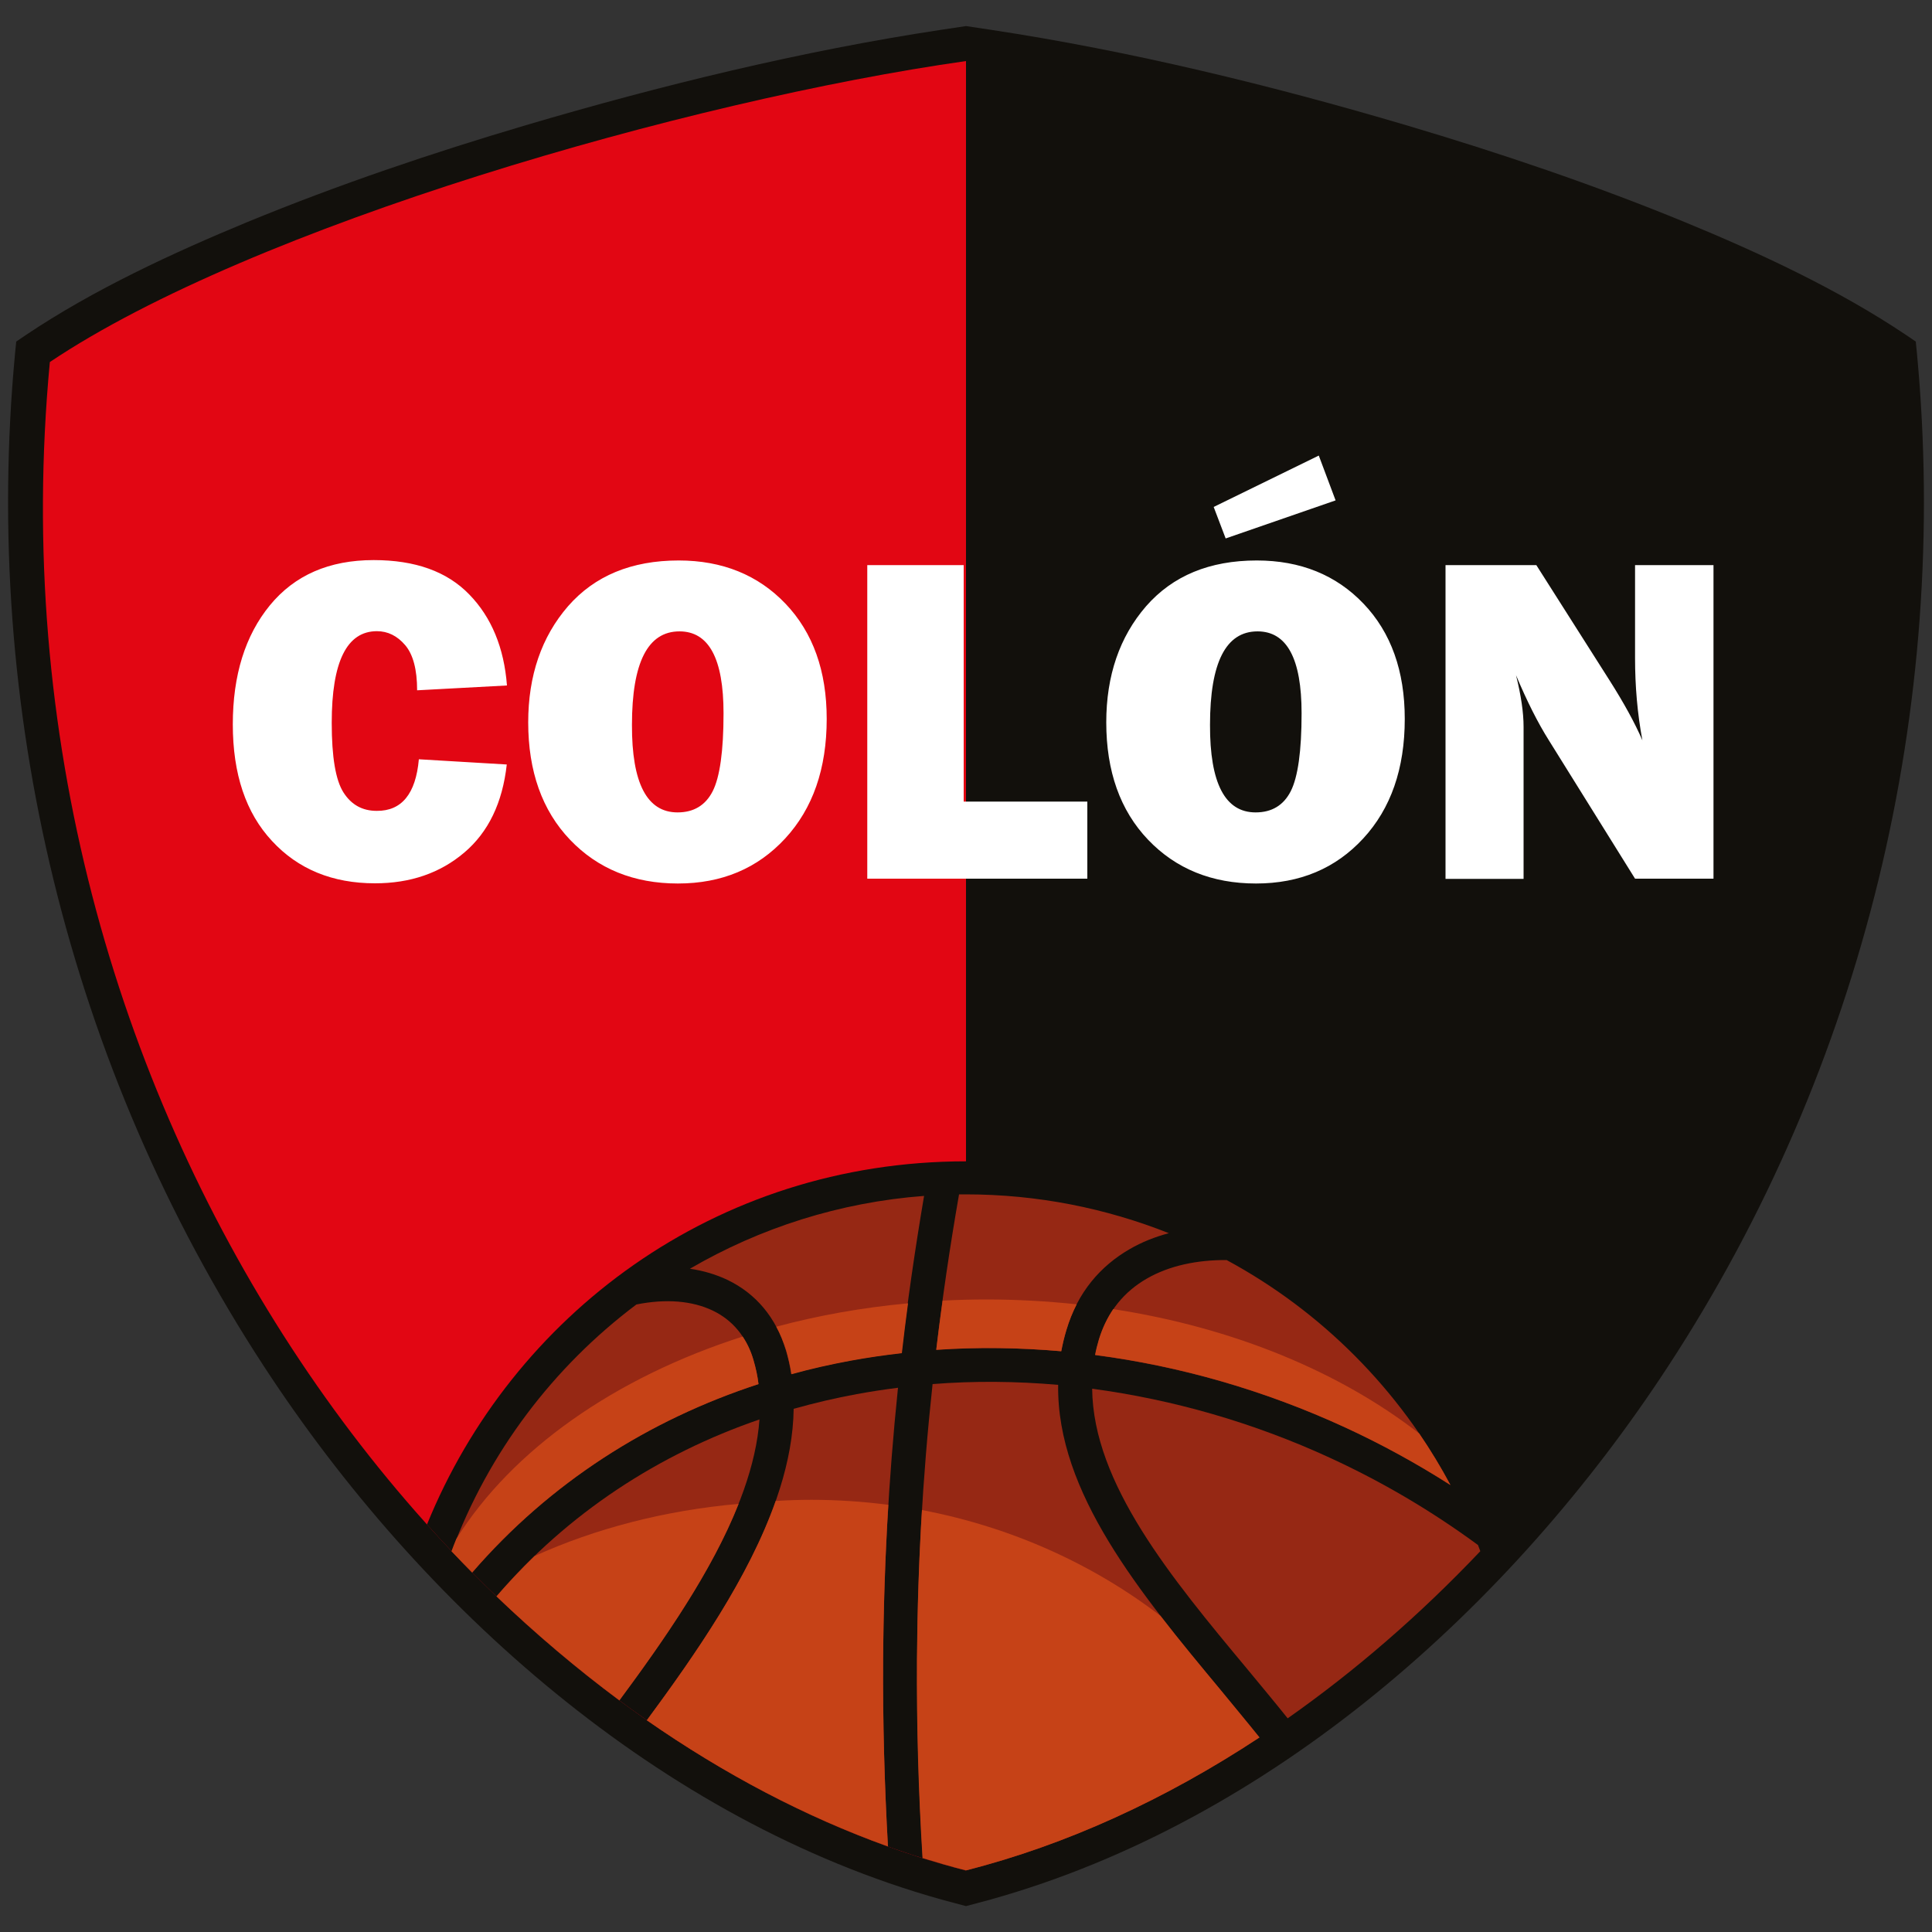 <?xml version="1.0" encoding="utf-8"?>
<!-- Generator: Adobe Illustrator 24.0.3, SVG Export Plug-In . SVG Version: 6.00 Build 0)  -->
<svg version="1.1" id="Capa_1" xmlns="http://www.w3.org/2000/svg" xmlns:xlink="http://www.w3.org/1999/xlink" x="0px" y="0px"
	 viewBox="0 0 1000 1000" style="enable-background:new 0 0 1000 1000;" xml:space="preserve">
<rect x="0" y="0" width="1000" height="1000" fill="#333333" stroke="none"/>
<style type="text/css">
	.st0{fill-rule:evenodd;clip-rule:evenodd;fill:#12100C;}
	.st1{fill-rule:evenodd;clip-rule:evenodd;fill:#E20613;}
	.st2{fill:#FFFFFF;}
	.st3{fill-rule:evenodd;clip-rule:evenodd;fill:#962814;}
	.st4{fill-rule:evenodd;clip-rule:evenodd;fill:#C64217;}
</style>
<g>
	<path class="st0" d="M992.2,182.8c17.3,183.6-27.7,369.6-128.6,524.1c-81.2,124.4-205.3,235.6-350.9,276.3l-12.7,3.4l-12.7-3.4
		c-145.6-40.7-269.7-151.8-350.9-276.3C35.5,552.3-9.5,366.3,7.8,182.8l0.6-6l5-3.4c35-23.5,75.8-42.4,114.7-58.5
		c46.9-19.3,95.4-35.7,144.1-50.1c69.7-20.6,143-38.5,215.1-49.4l12.7-1.9l12.7,1.9c72.1,10.9,145.5,28.8,215.1,49.4
		c48.6,14.4,97.1,30.8,144.1,50.1c38.9,16,79.7,35,114.7,58.5l5,3.4L992.2,182.8z"/>
	<path class="st0" d="M500,968.2l0-936.6C643.9,52,869.6,117.2,974.2,187.4C1010.7,574.3,762.1,901,500,968.2"/>
	<path class="st1" d="M500,968.2l0-936.6C356.1,52,130.4,117.2,25.8,187.4C-10.7,574.3,237.9,901,500,968.2"/>
	<path class="st2" d="M886.9,454.8h-40.6l-44.6-71.6c-5.8-9.2-11.4-20.4-17-33.7c2.6,10.5,3.9,19.3,3.9,26.7v78.7h-40.4V292.5h47
		L833,352c7.5,11.8,13.2,22.2,17.1,31.2c-2.6-13.9-3.8-28.1-3.8-42.6v-48.1h40.6V454.8z M628.2,262.4l54.4-26.6l8.7,23.2l-56.9,19.7
		L628.2,262.4z M649.9,420.5c8.4,0,14.5-3.7,18.2-11c3.7-7.3,5.6-20.8,5.6-40.3c0-28.3-7.6-42.4-22.8-42.4
		c-16.4,0-24.6,16.1-24.6,48.4C626.2,405.4,634.1,420.5,649.9,420.5z M650.1,457.3c-22.8,0-41.5-7.6-55.9-22.7
		c-14.4-15.1-21.6-35.4-21.6-60.7c0-24.2,6.9-44.3,20.6-60.1c13.8-15.8,32.9-23.7,57.3-23.7c22.6,0,41.1,7.5,55.3,22.4
		c14.2,14.9,21.3,34.8,21.3,59.6c0,25.8-7.2,46.4-21.5,61.9C691.3,449.5,672.8,457.3,650.1,457.3z M562.8,414.9v39.9H448.9V292.5
		h49.9v122.4H562.8z M350.7,420.5c8.4,0,14.5-3.7,18.2-11c3.7-7.3,5.6-20.8,5.6-40.3c0-28.3-7.6-42.4-22.8-42.4
		c-16.4,0-24.6,16.1-24.6,48.4C327,405.4,334.9,420.5,350.7,420.5z M350.9,457.3c-22.8,0-41.5-7.6-55.9-22.7
		c-14.4-15.1-21.6-35.4-21.6-60.7c0-24.2,6.9-44.3,20.6-60.1c13.8-15.8,32.9-23.7,57.3-23.7c22.6,0,41.1,7.5,55.3,22.4
		c14.2,14.9,21.3,34.8,21.3,59.6c0,25.8-7.2,46.4-21.5,61.9C392.1,449.5,373.6,457.3,350.9,457.3z M216.8,393l45.5,2.7
		c-2.2,19.8-9.5,35-22,45.6c-12.5,10.6-27.9,15.9-46.2,15.9c-22,0-39.8-7.3-53.3-21.9c-13.6-14.6-20.3-34.7-20.3-60.4
		c0-25.4,6.4-46,19.2-61.6c12.8-15.6,30.7-23.4,53.7-23.4c21.5,0,38,5.9,49.5,17.8c11.5,11.8,18,27.6,19.5,47.1l-46.5,2.5
		c0-10.8-2.1-18.6-6.2-23.4c-4.1-4.8-9-7.2-14.6-7.2c-15.6,0-23.4,15.8-23.4,47.4c0,17.7,2,29.7,6.1,36.1c4.1,6.4,9.8,9.5,17.2,9.5
		C207.9,419.8,215.2,410.9,216.8,393z"/>
	<path class="st0" d="M500,601.1c125.7,0,234.8,75.6,279.6,187.3C698.5,878.8,600.2,942.5,500,968.2c-100-25.6-198-89-279-179.1
		C264.9,681.1,369.9,601.1,500,601.1"/>
	<path class="st3" d="M357.1,656.7c7,1,13.6,3,19.5,5.8c14.5,7,25.1,19.3,30.2,36.5c1.2,4,2.1,8.1,2.7,12.2
		c10.1-2.8,20.3-5.1,30.6-7c8.8-1.6,17.6-2.9,26.5-3.9c3.1-26.5,7-53.6,11.7-81.3C434.5,622.3,393.3,635.6,357.1,656.7 M549.3,699.4
		c0.7-3.7,1.5-7.4,2.7-11.1c5.7-19.3,17.5-33,32.8-41.8c6.2-3.6,13-6.3,20.2-8.2c-32.5-12.9-67.9-20.1-105.1-20.1
		c-1.2,0-2.4,0-3.5,0c-4.8,27.5-8.7,54.2-11.8,80.4C506,697.2,527.6,697.5,549.3,699.4z M634.9,652.2c-15.3-0.1-29.7,2.9-41.3,9.6
		c-11.5,6.6-20.4,16.9-24.7,31.5c-0.8,2.7-1.5,5.4-2,8.1c43.7,5.7,87.5,18.2,129.2,37.4c18.7,8.6,37,18.6,54.7,29.9
		C724.4,719.3,684,678.7,634.9,652.2z M392.6,716.4c-0.5-4.2-1.4-8.3-2.6-12.4c-3.6-12.2-11-20.8-21-25.6
		c-10.6-5.1-24.2-6.3-39.6-3.2c-43,32.3-76.5,76.5-95.6,127.8c3.5,3.7,7.1,7.4,10.6,11C284.7,767.3,335.9,734.9,392.6,716.4z"/>
	<path class="st4" d="M401.8,686.7c21.6-5.8,44.4-9.9,68.2-12.1c-1.2,8.7-2.2,17.2-3.2,25.8c-8.9,1-17.8,2.3-26.5,3.9
		c-10.3,1.9-20.6,4.2-30.6,7c-0.6-4.1-1.6-8.2-2.7-12.2C405.5,694.6,403.9,690.4,401.8,686.7 M576.2,677.6
		c62.5,9.6,117.5,32.6,158.4,64.4c5.8,8.5,11.2,17.4,16.1,26.6c-17.7-11.3-36-21.3-54.7-29.9c-41.7-19.2-85.4-31.7-129.2-37.4
		c0.5-2.7,1.2-5.4,2-8.1C570.6,687.4,573.1,682.2,576.2,677.6z M510.6,672.6c15.9,0,31.5,0.9,46.7,2.5c-2.1,4.1-3.9,8.5-5.3,13.2
		c-1.1,3.7-2,7.4-2.7,11.1c-21.7-1.9-43.4-2.2-64.7-0.7c1-8.4,2.1-16.9,3.3-25.5C495.4,672.8,503,672.6,510.6,672.6z M392.6,716.4
		c-0.5-4.2-1.4-8.3-2.6-12.4c-1.3-4.6-3.2-8.6-5.6-12.2c-66.2,21.2-119.2,58.5-148.2,104.7c-0.9,2.1-1.7,4.3-2.5,6.4
		c3.5,3.7,7.1,7.4,10.7,11C284.7,767.3,335.9,734.9,392.6,716.4z"/>
	<path class="st3" d="M651.9,899.3c-6.5-8.1-13.2-16.1-19.9-24.3c-41.9-50.4-85.1-102.5-84.3-158.2c-21.8-1.9-43.6-2.1-65-0.4
		c-5.3,49.2-7.8,96.4-8,142.4c-0.2,34.9,0.8,69.1,2.9,102.9c7.5,2.3,15,4.5,22.5,6.4C551.9,954.9,603.2,931.4,651.9,899.3"/>
	<path class="st4" d="M651.9,899.3c-6.5-8.1-13.2-16.1-19.9-24.3c-10.6-12.8-21.3-25.6-31.3-38.6c-35.1-26.9-77.3-46-123.5-54.8
		c-1.6,26.2-2.4,51.9-2.6,77.2c-0.2,34.9,0.8,69.1,2.9,102.9c7.5,2.3,15,4.5,22.5,6.4C551.9,954.9,603.2,931.4,651.9,899.3"/>
	<path class="st3" d="M766.2,802.9l-1.2-3.2c-24.2-17.8-49.8-32.8-76.3-45c-39.9-18.4-81.6-30.3-123.4-35.9
		c0.5,49.1,40.9,97.8,80.2,145c7.1,8.6,14.2,17.1,21,25.6C701.5,864.8,735,835.8,766.2,802.9"/>
	<path class="st3" d="M320.6,880.1c33-44.5,69.1-97.8,72.5-145.4C341,752.6,294,783.1,257,826.2
		C277.4,845.8,298.7,863.8,320.6,880.1"/>
	<path class="st4" d="M320.6,880.1c23.1-31.2,47.9-66.8,61.7-101.7c-38.4,3.4-74.2,12.8-105.6,27c-6.8,6.6-13.4,13.6-19.7,20.9
		C277.4,845.8,298.7,863.8,320.6,880.1"/>
	<path class="st3" d="M459.6,955.7c-1.8-31.9-2.7-64.1-2.5-96.9c0.3-45.5,2.7-92.1,7.7-140.5c-7.2,0.9-14.3,2-21.4,3.3
		c-11,2-21.9,4.6-32.6,7.6c-0.7,54.3-40.3,112.9-76,161.2C374.9,918.3,416.8,940.3,459.6,955.7"/>
	<path class="st4" d="M459.6,955.7c-1.8-31.9-2.7-64.1-2.5-96.9c0.2-26.2,1-52.8,2.7-79.9c-13-1.7-26.3-2.6-39.8-2.6
		c-6.2,0-12.4,0.2-18.5,0.6c-13.9,39.5-41.3,79.1-66.7,113.5C374.9,918.3,416.8,940.3,459.6,955.7"/>
</g>
</svg>
